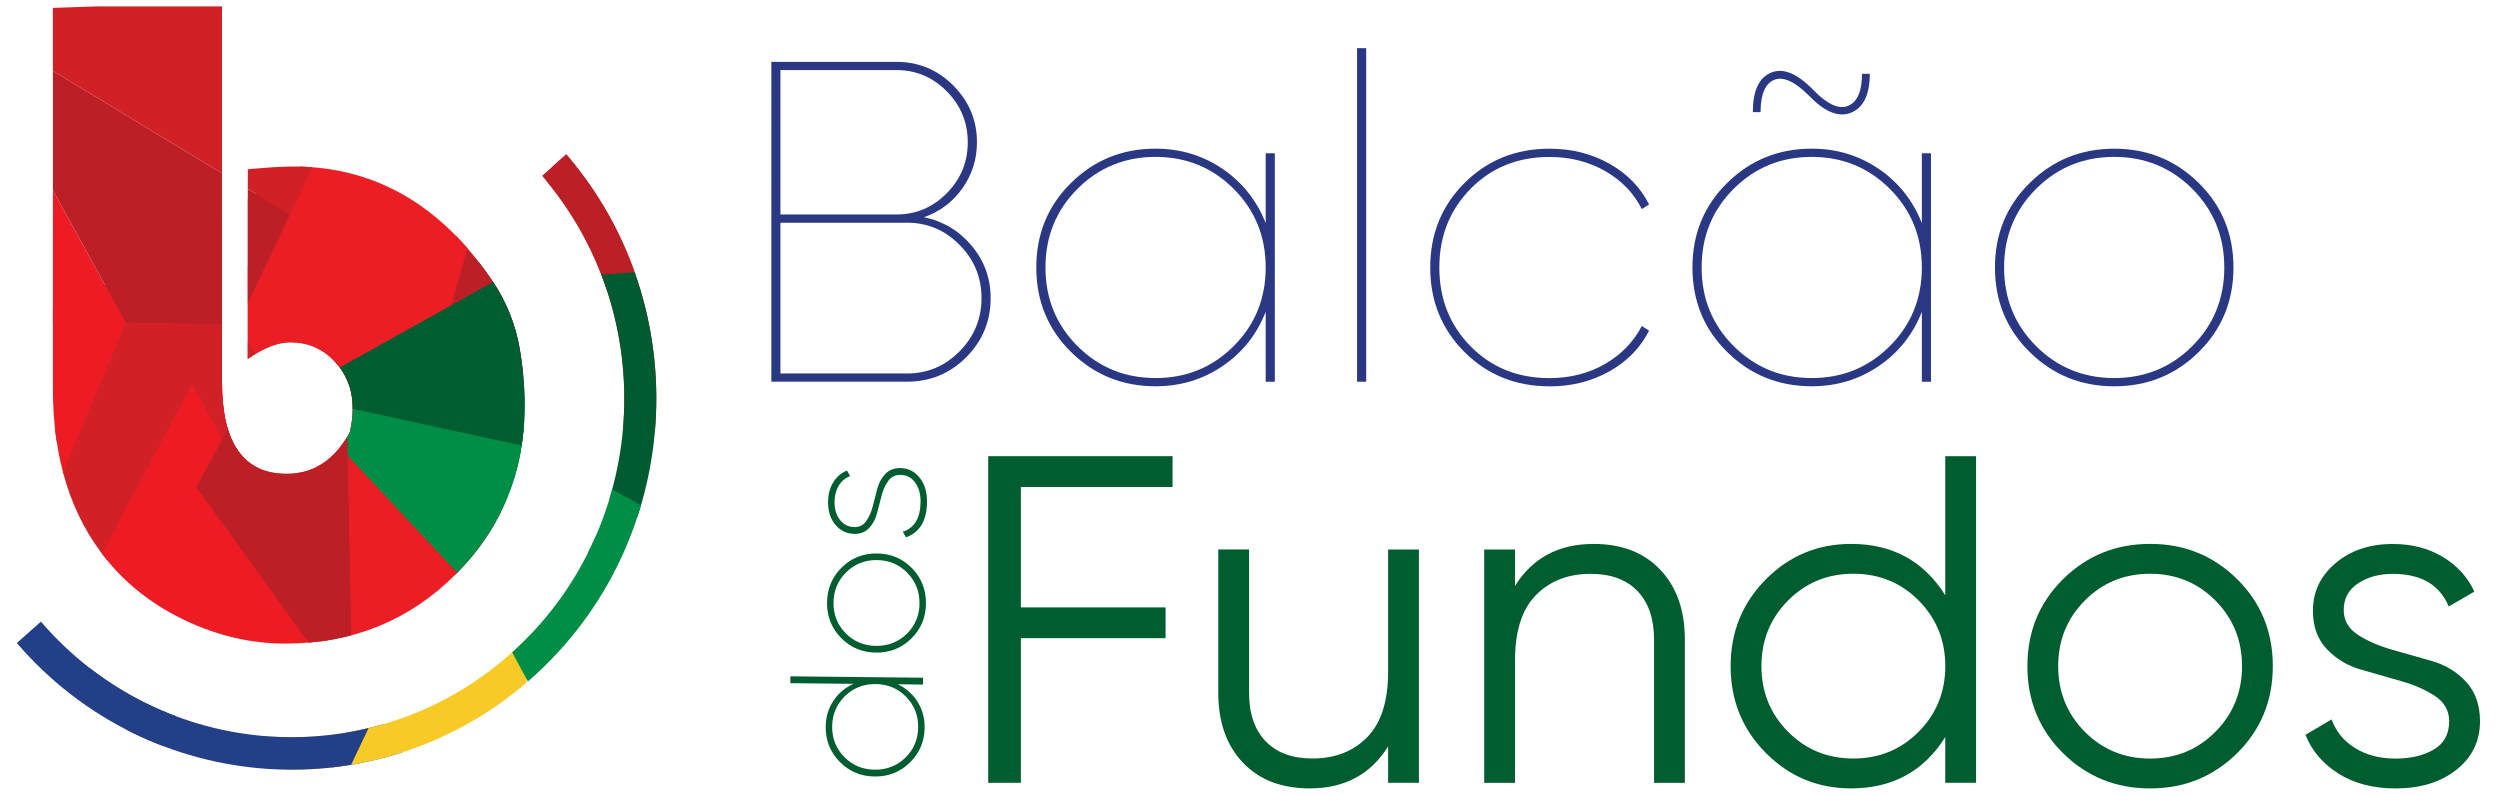 <?xml version="1.0" encoding="UTF-8"?><svg id="Layer_1" xmlns="http://www.w3.org/2000/svg" xmlns:xlink="http://www.w3.org/1999/xlink" viewBox="0 0 801.95 254.91"><defs><style>.cls-1{fill:#233f87;}.cls-2{fill:#005c30;}.cls-3{fill:#334ca0;}.cls-4{fill:#008e46;}.cls-5{fill:#f8ca28;}.cls-6{clip-path:url(#clippath-1);}.cls-7{fill:#005d31;}.cls-8{fill:#d22027;}.cls-9{fill:#005d30;}.cls-10{clip-path:url(#clippath);}.cls-11{fill:#bc2026;}.cls-12{fill:#2a3883;}.cls-13{fill:none;}.cls-14{fill:#ed1c24;}.cls-15{fill:#eb1d25;}</style><clipPath id="clippath"><path class="cls-13" d="m71.21,2.05v120.57c0,19.58,6.91,29.37,20.75,29.37,8.59,0,15.28-4.32,20.09-12.98.1-.19.19-.42.24-.63,2.06-9.32.41-16.81-4.94-22.47-3.87-4.08-8.61-6.12-14.22-6.12-3.97,0-8.51,1.77-13.64,5.31v-60.8c6.38-.59,11.22-.89,14.51-.89,26.12,0,47.46,12.26,64,36.76,4.44,6.57,7.45,14.15,8.76,22.01,4.91,29.45-1.98,53.5-20.67,72.13-14.8,14.76-32.99,22.14-54.55,22.14-10.83,0-21.4-2.41-31.7-7.23-10.3-4.82-18.79-11.31-25.46-19.48-11.61-14.17-17.41-32.51-17.41-55.04V2.05h54.26Z"/></clipPath><clipPath id="clippath-1"><path class="cls-13" d="m5.39,206.27c42.49,49.42,116.59,54.47,165.19,11.25,48.59-43.22,53.56-118.59,11.06-168.01l-7.73,6.88c38.76,45.09,34.24,113.85-10.09,153.28-44.33,39.43-111.93,34.82-150.7-10.27"/></clipPath></defs><path class="cls-9" d="m253.53,219.14l.02-2.19,42.55.45-.02,2.19-8.08-.09c2.66,1.28,4.77,3.15,6.32,5.6,1.55,2.45,2.32,5.23,2.28,8.35-.05,4.38-1.61,8.09-4.71,11.14-3.09,3.05-6.86,4.55-11.32,4.5-4.46-.05-8.2-1.63-11.23-4.74-3.03-3.11-4.52-6.86-4.47-11.23.03-3.12.85-5.89,2.46-8.3,1.61-2.42,3.75-4.24,6.44-5.46l-20.24-.21Zm36.92,23.89c2.68-2.63,4.04-5.86,4.08-9.72.04-3.85-1.25-7.11-3.88-9.8-2.62-2.68-5.88-4.04-9.77-4.08-3.89-.04-7.17,1.25-9.86,3.88-2.68,2.63-4.04,5.86-4.08,9.71-.04,3.85,1.25,7.12,3.88,9.8,2.63,2.68,5.88,4.04,9.77,4.08,3.89.04,7.18-1.25,9.86-3.88Z"/><path class="cls-9" d="m297.03,193.64c-.05,4.42-1.61,8.15-4.71,11.2-3.09,3.05-6.86,4.55-11.32,4.5s-8.2-1.63-11.23-4.74c-3.03-3.11-4.52-6.88-4.47-11.3.05-4.46,1.62-8.21,4.71-11.26,3.09-3.05,6.87-4.55,11.32-4.5,4.46.05,8.2,1.63,11.23,4.74,3.03,3.11,4.52,6.9,4.47,11.35Zm-6.15,9.69c2.68-2.63,4.04-5.86,4.08-9.72s-1.25-7.12-3.88-9.83c-2.62-2.7-5.88-4.08-9.77-4.12-3.89-.04-7.17,1.26-9.86,3.91-2.68,2.65-4.04,5.89-4.08,9.74-.04,3.85,1.25,7.12,3.88,9.8,2.63,2.68,5.88,4.04,9.77,4.08s7.18-1.25,9.86-3.88Z"/><path class="cls-9" d="m274.08,169.08c1.61.02,2.87-.63,3.79-1.94.92-1.31,1.62-2.89,2.09-4.73.47-1.84.95-3.7,1.44-5.57.48-1.88,1.34-3.47,2.55-4.77,1.22-1.3,2.85-1.94,4.9-1.92,2.47.03,4.52,1.05,6.14,3.07,1.62,2.02,2.41,4.62,2.38,7.78-.06,6-2.31,9.78-6.75,11.36l-1.01-1.78c3.74-1.22,5.64-4.42,5.69-9.61.03-2.47-.55-4.52-1.72-6.16-1.18-1.63-2.76-2.46-4.74-2.48-1.66-.02-2.96.63-3.91,1.94-.95,1.31-1.66,2.88-2.13,4.72-.47,1.84-.95,3.7-1.44,5.57-.48,1.88-1.32,3.47-2.51,4.77-1.19,1.3-2.78,1.95-4.76,1.93-2.43-.03-4.46-.99-6.08-2.89-1.62-1.9-2.41-4.39-2.38-7.47.03-2.39.59-4.46,1.68-6.21,1.09-1.75,2.55-3,4.38-3.75l1.02,1.77c-1.59.63-2.82,1.67-3.68,3.12-.87,1.45-1.31,3.15-1.33,5.09-.02,2.35.55,4.29,1.72,5.83,1.17,1.53,2.72,2.31,4.65,2.33Z"/><path class="cls-9" d="m376.13,156.22h-48.65v38.62h46.4v9.87h-46.4v46.4h-10.48v-104.78h59.13v9.89Z"/><path class="cls-9" d="m445.28,176.27h9.88v74.84h-9.88v-11.68c-5.59,8.98-13.97,13.47-25.15,13.47-9.08,0-16.24-2.76-21.48-8.31-5.24-5.54-7.85-13-7.85-22.38v-45.95h9.87v45.95c0,6.68,1.77,11.88,5.32,15.57,3.54,3.68,8.56,5.53,15.04,5.53,7.19,0,13.02-2.26,17.51-6.8,4.49-4.54,6.74-11.55,6.74-21.04v-39.21Z"/><path class="cls-9" d="m511.14,174.48c9.08,0,16.24,2.76,21.47,8.31,5.24,5.54,7.86,13,7.86,22.38v45.95h-9.88v-45.95c0-6.68-1.77-11.88-5.32-15.57-3.54-3.68-8.56-5.53-15.04-5.53-7.18,0-13.02,2.27-17.51,6.8-4.49,4.54-6.74,11.56-6.74,21.04v39.21h-9.88v-74.84h9.88v11.68c5.59-8.98,13.97-13.47,25.15-13.47Z"/><path class="cls-9" d="m624,146.33h9.88v104.78h-9.88v-14.67c-6.88,10.98-16.96,16.46-30.24,16.46-10.68,0-19.78-3.79-27.31-11.37-7.53-7.57-11.3-16.86-11.3-27.84s3.77-20.25,11.3-27.84c7.53-7.59,16.64-11.37,27.31-11.37,13.28,0,23.35,5.49,30.24,16.46v-44.61Zm-50.44,88.39c5.69,5.73,12.67,8.6,20.96,8.6s15.27-2.87,20.96-8.6c5.69-5.74,8.53-12.76,8.53-21.04s-2.84-15.29-8.53-21.04c-5.69-5.73-12.68-8.6-20.96-8.6s-15.27,2.87-20.96,8.6c-5.69,5.74-8.53,12.76-8.53,21.04s2.84,15.29,8.53,21.04Z"/><path class="cls-9" d="m717.62,241.61c-7.63,7.53-16.94,11.3-27.91,11.3s-20.28-3.76-27.91-11.3c-7.63-7.53-11.45-16.84-11.45-27.92s3.82-20.38,11.45-27.92c7.63-7.53,16.94-11.3,27.91-11.3s20.28,3.76,27.91,11.3c7.63,7.53,11.45,16.84,11.45,27.92s-3.82,20.38-11.45,27.92Zm-48.87-6.88c5.69,5.73,12.67,8.6,20.96,8.6s15.27-2.87,20.96-8.6c5.69-5.74,8.53-12.76,8.53-21.04s-2.84-15.29-8.53-21.04c-5.69-5.73-12.68-8.6-20.96-8.6s-15.27,2.87-20.96,8.6c-5.69,5.74-8.53,12.76-8.53,21.04s2.84,15.29,8.53,21.04Z"/><path class="cls-9" d="m751.82,195.69c0,3.34,1.52,5.98,4.55,7.95,3.04,1.97,6.7,3.56,10.99,4.78,4.29,1.22,8.58,2.45,12.87,3.67,4.29,1.24,7.91,3.45,10.87,6.66,2.95,3.22,4.43,7.41,4.43,12.61,0,6.39-2.52,11.57-7.56,15.57-5.04,3.99-11.55,5.98-19.53,5.98-7.18,0-13.3-1.59-18.34-4.78-5.04-3.2-8.56-7.34-10.55-12.42l8.38-4.94c1.4,3.89,3.91,6.96,7.55,9.21,3.64,2.25,7.96,3.36,12.95,3.36s8.98-.97,12.27-2.91c3.3-1.94,4.94-4.96,4.94-9.05,0-3.39-1.5-6.09-4.49-8.08-3-1.99-6.64-3.6-10.93-4.82-4.29-1.24-8.58-2.46-12.87-3.68-4.29-1.22-7.93-3.42-10.93-6.55-2.99-3.15-4.48-7.26-4.48-12.34,0-6.09,2.42-11.18,7.26-15.27,4.84-4.09,10.95-6.14,18.34-6.14,6.09,0,11.42,1.37,16.01,4.12,4.59,2.74,7.99,6.46,10.18,11.15l-8.23,4.78c-2.9-6.98-8.88-10.47-17.96-10.47-4.29,0-7.99,1-11.08,3.02-3.1,2.01-4.64,4.88-4.64,8.61Z"/><path class="cls-12" d="m296.38,69.68c6.15,1.27,11.26,4.32,15.32,9.16,4.05,4.84,6.08,10.43,6.08,16.78,0,7.42-2.61,13.75-7.84,18.98-5.23,5.23-11.56,7.84-18.98,7.84h-43.53V19.85h40.16c7.13,0,13.21,2.54,18.25,7.62,5.03,5.08,7.55,11.13,7.55,18.17,0,5.48-1.57,10.4-4.69,14.8-3.13,4.4-7.23,7.47-12.31,9.24Zm-8.8-47.2h-37.23v46.32h37.23c6.25,0,11.63-2.27,16.12-6.82,4.49-4.54,6.74-9.99,6.74-16.34s-2.25-11.8-6.74-16.34c-4.49-4.54-9.87-6.82-16.12-6.82Zm3.37,97.33c6.55,0,12.17-2.37,16.86-7.11,4.69-4.74,7.04-10.43,7.04-17.07s-2.35-12.34-7.04-17.08c-4.69-4.74-10.31-7.11-16.86-7.11h-40.6v48.37h40.6Z"/><path class="cls-12" d="m406.01,49.16h2.93v73.29h-2.93v-22.43c-2.83,7.23-7.42,13.03-13.78,17.37-6.35,4.35-13.54,6.52-21.55,6.52-10.65,0-19.69-3.67-27.12-11-7.43-7.32-11.14-16.36-11.14-27.11s3.71-19.79,11.14-27.11c7.42-7.33,16.46-11,27.12-11,8.01,0,15.19,2.18,21.55,6.52,6.35,4.35,10.94,10.14,13.78,17.37v-22.43Zm-60.38,61.85c6.84,6.84,15.19,10.26,25.06,10.26s18.22-3.42,25.06-10.26c6.84-6.83,10.26-15.24,10.26-25.21s-3.42-18.37-10.26-25.21c-6.84-6.84-15.2-10.26-25.06-10.26s-18.23,3.42-25.06,10.26c-6.84,6.84-10.26,15.24-10.26,25.21s3.42,18.37,10.26,25.21Z"/><path class="cls-12" d="m435.32,122.45V15.45h2.93v107h-2.93Z"/><path class="cls-12" d="m497.04,123.92c-10.85,0-19.93-3.67-27.26-11-7.33-7.32-10.99-16.36-10.99-27.11s3.66-19.79,10.99-27.11c7.33-7.33,16.42-11,27.26-11,7.13,0,13.56,1.61,19.27,4.84,5.71,3.23,9.94,7.58,12.68,13.05l-2.34,1.47c-2.54-5.09-6.45-9.14-11.73-12.17-5.28-3.03-11.24-4.54-17.88-4.54-10.17,0-18.59,3.39-25.29,10.19-6.69,6.8-10.04,15.22-10.04,25.28s3.34,18.49,10.04,25.28c6.69,6.8,15.12,10.19,25.29,10.19,6.64,0,12.58-1.51,17.81-4.54,5.23-3.03,9.16-7.08,11.8-12.17l2.34,1.47c-2.73,5.47-6.96,9.82-12.68,13.05-5.72,3.22-12.14,4.84-19.27,4.84Z"/><path class="cls-12" d="m616.49,49.16h2.93v73.29h-2.93v-22.43c-2.83,7.23-7.42,13.03-13.78,17.37-6.35,4.35-13.54,6.52-21.55,6.52-10.65,0-19.69-3.67-27.12-11-7.43-7.32-11.14-16.36-11.14-27.11s3.71-19.79,11.14-27.11c7.42-7.33,16.46-11,27.12-11,8.01,0,15.19,2.18,21.55,6.52,6.35,4.35,10.94,10.14,13.78,17.37v-22.43Zm-60.38,61.85c6.84,6.84,15.19,10.26,25.06,10.26s18.22-3.42,25.06-10.26c6.84-6.83,10.26-15.24,10.26-25.21s-3.42-18.37-10.26-25.21c-6.84-6.84-15.2-10.26-25.06-10.26s-18.23,3.42-25.06,10.26c-6.84,6.84-10.26,15.24-10.26,25.21s3.42,18.37,10.26,25.21Zm24.18-80.31c-4.59-4.6-8.33-6.28-11.21-5.06-2.88,1.23-4.32,4.67-4.32,10.34h-2.49c0-6.84,1.95-11.07,5.86-12.68,3.91-1.61,8.45.27,13.63,5.64,4.49,4.6,8.21,6.25,11.14,4.99,2.93-1.27,4.4-4.69,4.4-10.26h2.49c0,6.64-1.98,10.8-5.93,12.45-3.96,1.66-8.48-.14-13.56-5.42Z"/><path class="cls-12" d="m705.31,112.92c-7.42,7.33-16.46,11-27.11,11s-19.69-3.67-27.12-11c-7.43-7.32-11.14-16.36-11.14-27.11s3.71-19.79,11.14-27.11c7.42-7.33,16.46-11,27.12-11s19.69,3.67,27.11,11c7.42,7.32,11.14,16.36,11.14,27.11s-3.72,19.79-11.14,27.11Zm-52.18-1.91c6.84,6.84,15.19,10.26,25.06,10.26s18.22-3.42,25.06-10.26c6.84-6.83,10.26-15.24,10.26-25.21s-3.42-18.37-10.26-25.21c-6.84-6.84-15.2-10.26-25.06-10.26s-18.23,3.42-25.06,10.26c-6.84,6.84-10.26,15.24-10.26,25.21s3.42,18.37,10.26,25.21Z"/><g class="cls-10"><polygon class="cls-7" points="173.26 71.36 177.67 161.12 102.27 117.47 173.26 71.36"/><polygon class="cls-4" points="207.87 155.6 187.2 188.67 148.53 188.72 96.76 96.65 207.87 155.6"/><polygon class="cls-11" points="60.62 91.42 121.53 72.05 160.67 156.09 13.3 141.07 60.62 91.42"/><polygon class="cls-11" points="168.37 24.49 224.98 120.77 127.7 117.95 168.37 24.49"/><polygon class="cls-15" points="31.75 92.68 170.45 8.31 124.75 167.44 70.56 158.68 31.75 92.68"/><polygon class="cls-8" points="58.73 298.82 103.3 205.32 166.97 300.53 58.73 298.82"/><polygon class="cls-14" points="40.34 103.52 -61.51 101.92 -14.65 3.61 40.34 103.52"/><polygon class="cls-15" points="159.99 150.62 167.48 301.74 93.03 190.93 113.16 150.9 159.99 150.62"/><polygon class="cls-14" points="2.93 193.64 -54.85 98.21 42.37 99.74 2.93 193.64"/><polygon class="cls-14" points="-.97 201.9 103.79 209.12 59.56 301.89 -.97 201.9"/><polygon class="cls-8" points="97.94 139.96 -.97 201.9 40.34 103.52 76.22 104.08 97.94 139.96"/><polygon class="cls-11" points="76.22 104.08 40.34 103.52 -14.65 3.61 93.03 68.81 76.22 104.08"/><polygon class="cls-8" points="109.84 33.55 93.03 68.81 -14.65 3.61 89.57 .06 109.84 33.55"/><polygon class="cls-4" points="208.36 184.9 178.63 217.95 88.37 121.39 198.64 144.14 208.36 184.9"/><polygon class="cls-9" points="188.48 110.68 189.4 147.7 93.03 126.78 162.81 87.87 188.48 110.68"/><polygon class="cls-11" points="188.32 36.43 204.63 3.32 309.39 11.93 209.6 72.62 188.32 36.43"/><polygon class="cls-14" points="109.66 211.28 13.47 213.96 61.6 123.11 109.66 211.28"/><polygon class="cls-11" points="77.92 128.56 62.96 156.26 113.09 225.71 111.14 125.25 77.92 128.56"/></g><g class="cls-6"><polygon class="cls-11" points="182.15 42.22 238.76 138.5 141.48 135.69 182.15 42.22"/><polygon class="cls-3" points="72.51 316.56 117.08 223.05 180.75 318.26 72.51 316.56"/><polygon class="cls-5" points="174.26 169.57 155.92 336.86 79.21 227.47 112.98 178.9 174.26 169.57"/><polygon class="cls-1" points="36.25 277.89 -21.52 182.46 75.69 183.99 36.25 277.89"/><polygon class="cls-1" points="23.4 205.53 128.16 212.75 83.93 305.52 23.4 205.53"/><polygon class="cls-11" points="141.57 76.75 157.88 43.64 262.64 52.24 162.85 112.94 141.57 76.75"/><polygon class="cls-7" points="187.04 89.1 191.45 178.85 116.05 135.21 187.04 89.1"/><polygon class="cls-2" points="241.16 129.39 219.45 176.05 99.11 94.59 219.81 86.22 241.16 129.39"/><polygon class="cls-4" points="239.81 181.08 215.78 221.31 170.81 221.37 110.61 109.37 239.81 181.08"/></g></svg>